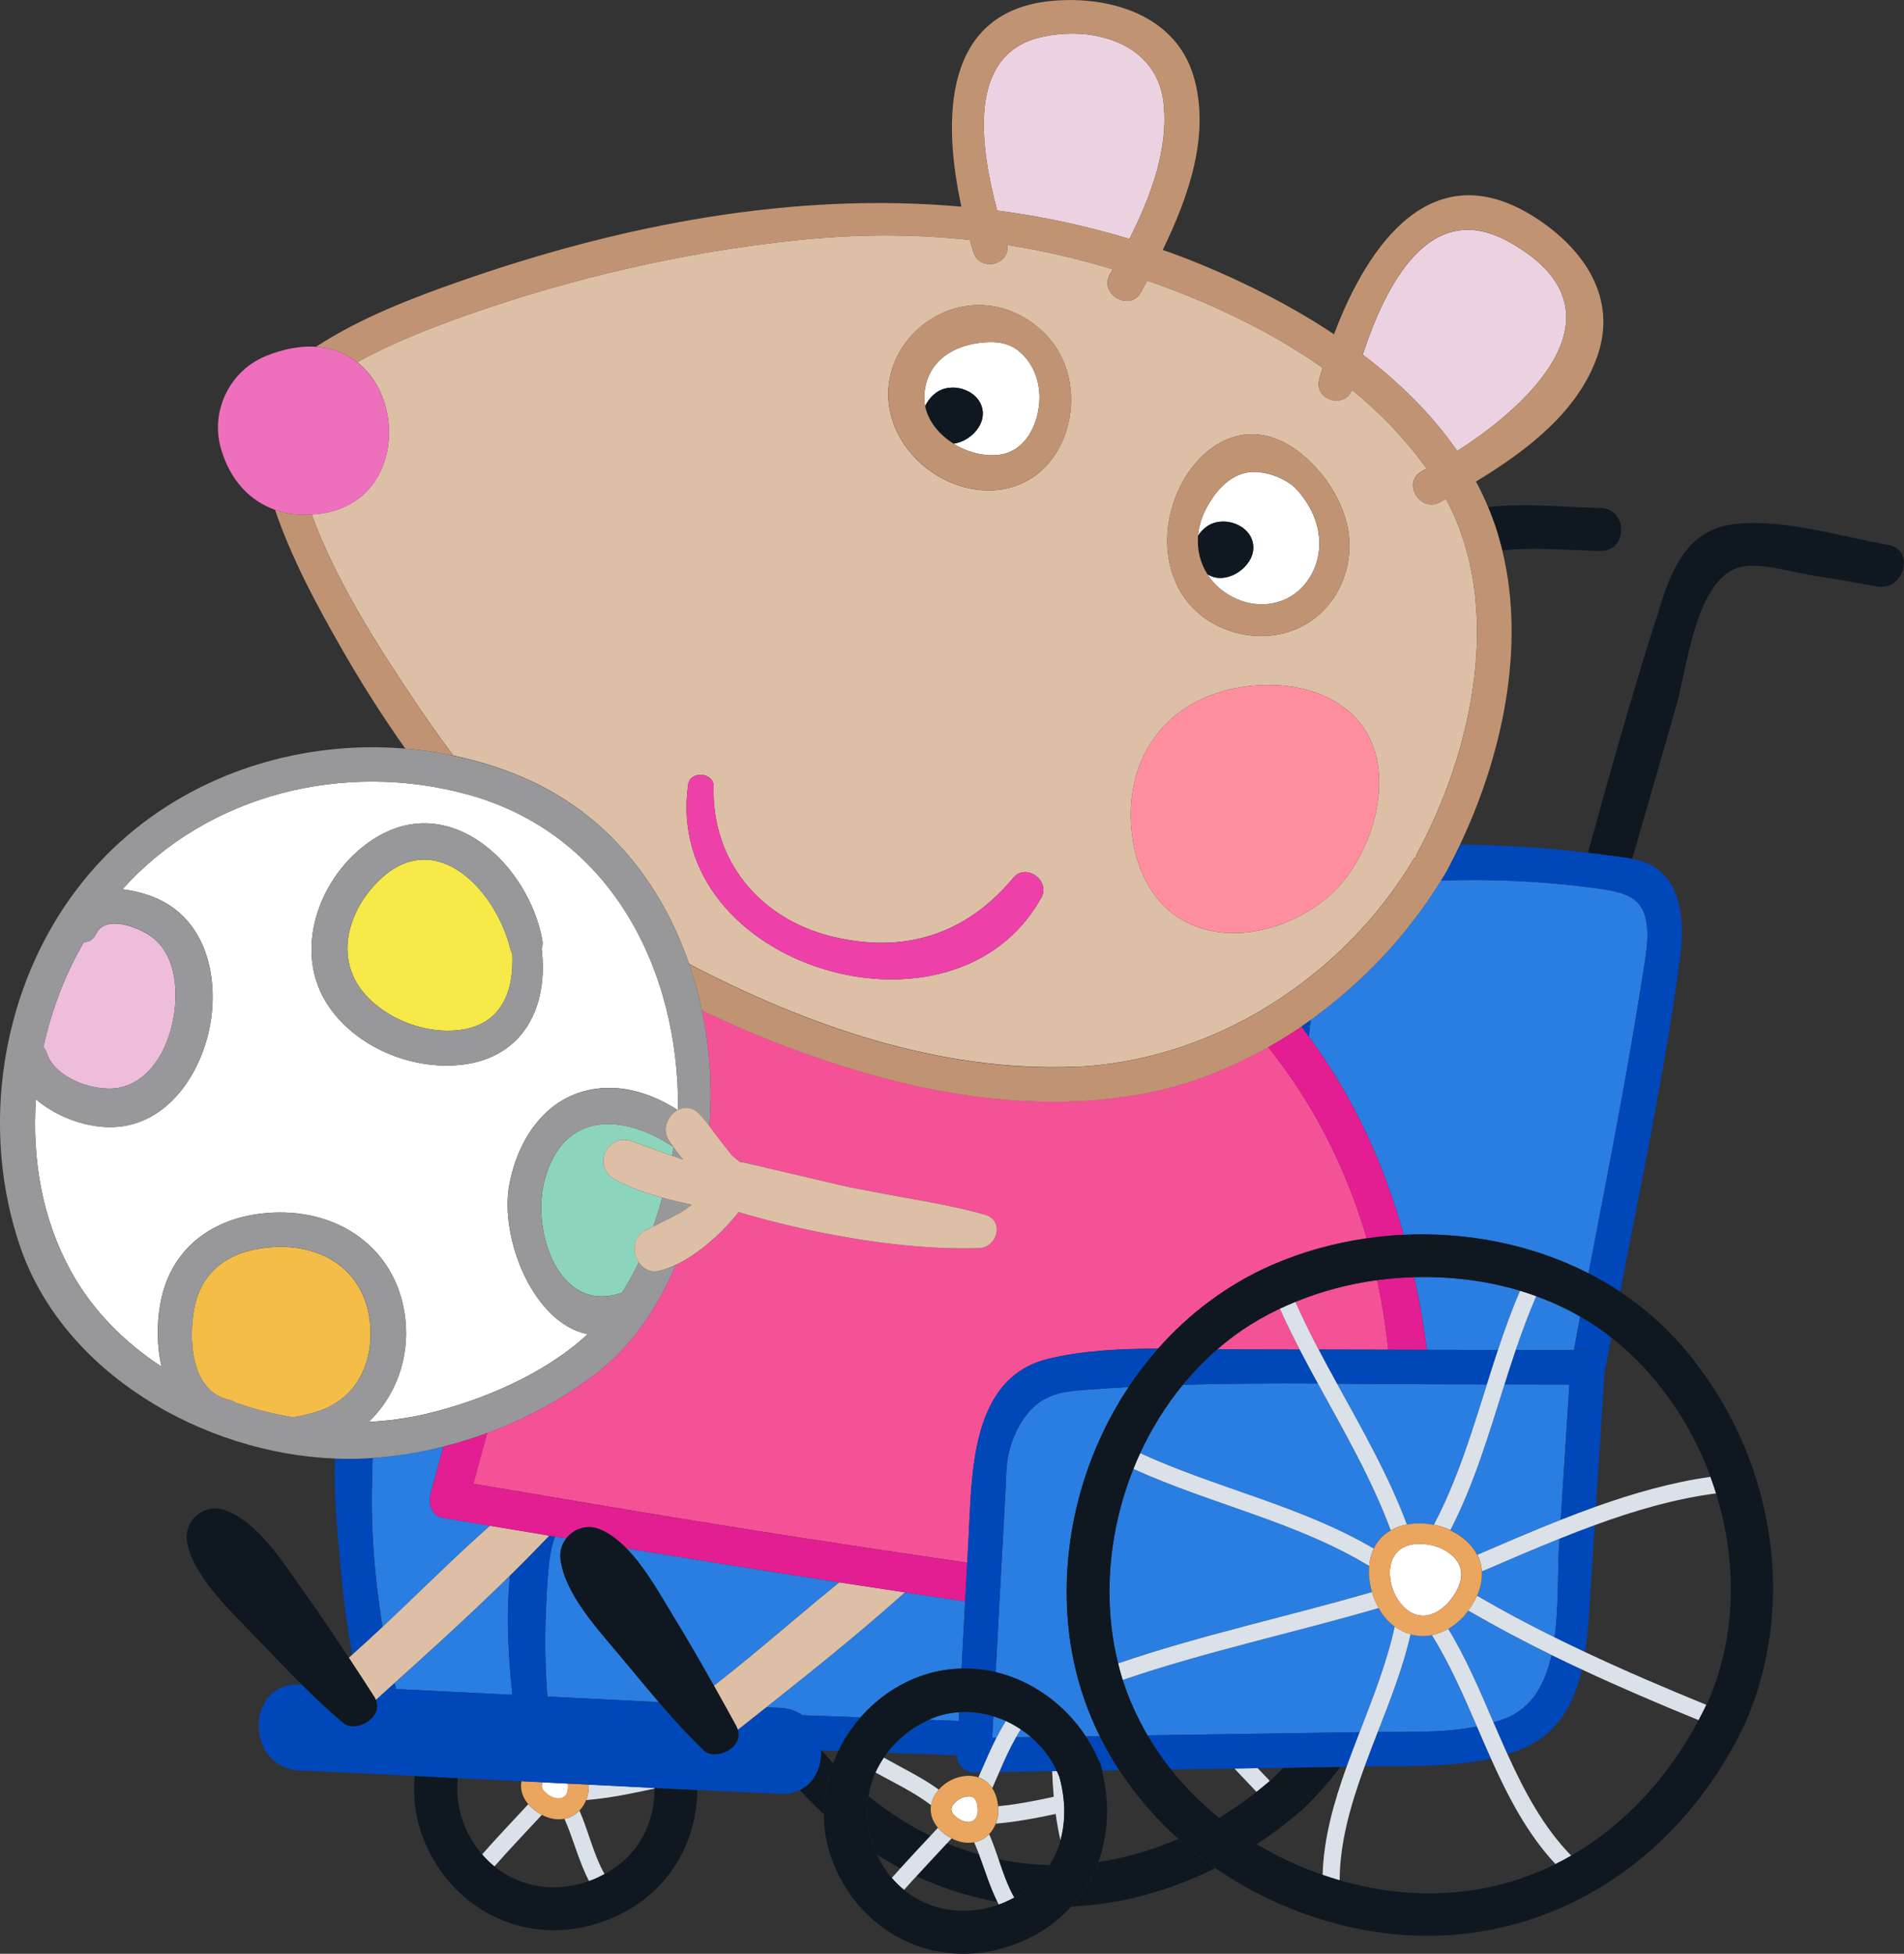 <?xml version="1.0" encoding="UTF-8"?>
<svg id="Layer_2" data-name="Layer 2" xmlns="http://www.w3.org/2000/svg" viewBox="0 0 377.34 387.11">
  <rect x="0" y="0" width="377.34" height="387.11" fill="#333333" stroke="none"/>
  <defs>
    <style>
      .cls-1 {
        fill: none;
      }

      .cls-2 {
        fill: #0f1820;
      }

      .cls-3 {
        fill: #f3bd48;
      }

      .cls-4 {
        fill: #c09473;
      }

      .cls-5 {
        fill: #edbddb;
      }

      .cls-6 {
        fill: #ed40a9;
      }

      .cls-7 {
        fill: #ff8f9f;
      }

      .cls-8 {
        fill: #eaa55e;
      }

      .cls-9 {
        fill: #fff;
      }

      .cls-10 {
        fill: #f6e948;
      }

      .cls-11 {
        fill: #f45197;
      }

      .cls-12 {
        fill: #dae1e9;
      }

      .cls-13 {
        fill: #2a7de1;
      }

      .cls-14 {
        fill: #0047ba;
      }

      .cls-15 {
        fill: #ee6fbb;
      }

      .cls-16 {
        fill: #dcbfa5;
      }

      .cls-17 {
        fill: #ecd2e1;
      }

      .cls-18 {
        fill: #98989a;
      }

      .cls-19 {
        fill: #8dd4bd;
      }

      .cls-20 {
        fill: #e31d92;
      }
    </style>
  </defs>
  <g id="Mr_Bull_walking" data-name="Mr Bull walking">
    <g>
      <path class="cls-1" d="M108.54,360.08c-.39-.14-.77-.31-1.15-.5-3.14,3.41-6.36,6.74-9.41,10.22,5.07,4.12,11.98,5.32,18.75,2.89-2.03-3.88-3.08-8.32-4.87-12.33-1.02.2-2.14.13-3.32-.28Z"/>
      <path class="cls-1" d="M251.66,352.87c.13-.11.27-.22.4-.34.79-.73,1.51-1.51,2.25-2.28-1.69.03-3.39.05-5.08.08.81.85,1.62,1.7,2.43,2.54Z"/>
      <path class="cls-1" d="M114.84,358.73c1.76,4.06,2.79,8.72,4.97,12.59,6.63-3.58,9.89-9.88,9.91-16.95-4.49.98-8.97,1.91-13.56,2.29-.32.79-.76,1.5-1.32,2.08Z"/>
      <path class="cls-1" d="M244.62,350.39c-4.19.06-8.38.13-12.57.19,2.81,3.53,6.02,6.74,9.54,9.59,2.55-1.54,5.03-3.26,7.43-5.14-1.47-1.54-2.94-3.09-4.4-4.64Z"/>
      <path class="cls-1" d="M165.11,349.34c.31-.82.66-1.62,1.04-2.41-1.1-.04-2.2-.08-3.3-.12.73.86,1.49,1.71,2.26,2.53Z"/>
      <path class="cls-1" d="M218.43,350.9c1.53,6.31,1.24,12.54-.76,18.02,5.4-.79,10.72-2.34,15.85-4.57-4.48-4.03-8.43-8.59-11.71-13.61-1.13.02-2.25.03-3.38.05,0,.04,0,.08,0,.12Z"/>
      <path class="cls-1" d="M197.67,376.82c-5.45-.97-10.82-2.67-16.05-5.09-.83.9-1.65,1.8-2.46,2.72,5.07,4.12,11.98,5.32,18.75,2.89-.09-.17-.16-.35-.25-.53Z"/>
      <path class="cls-1" d="M92.25,362.15c.87,2,1.99,3.75,3.3,5.27,2.97-3.39,6.1-6.64,9.15-9.95-.85-1.01-1.42-2.22-1.44-3.59,0-.3.02-.59.07-.87-.04-.03-.08-.06-.12-.09-4.16-.21-8.31-.42-12.47-.63-.36,3.23.09,6.6,1.51,9.86Z"/>
      <path class="cls-1" d="M197.35,361.31c-.32.79-.76,1.5-1.32,2.08.69,1.6,1.28,3.28,1.86,4.99,3.36.7,6.74,1.07,10.12,1.15.96-1.52,1.68-3.17,2.16-4.92-.39-1.72-.71-3.46-.94-5.22-3.92.84-7.85,1.6-11.87,1.92Z"/>
      <path class="cls-1" d="M208.83,356c-.15-1.68-.25-3.37-.31-5.07-3.49.05-6.98.1-10.47.16-.47,1.1-.94,2.17-1.4,3.22.67,1.03,1.04,2.27,1.17,3.56,3.72-.35,7.37-1.07,11.02-1.87Z"/>
      <path class="cls-1" d="M173.75,367.45c.82,1.73,1.82,3.28,2.98,4.63.56-.64,1.14-1.27,1.72-1.91-1.58-.84-3.15-1.74-4.7-2.72Z"/>
      <path class="cls-1" d="M184.4,363.74c.5-.53,1-1.07,1.49-1.61-.85-1.01-1.42-2.22-1.44-3.59,0-.3.02-.59.07-.87-3.38-2.59-7.28-4.41-11.02-6.48-.66,1.49-1.12,3.06-1.39,4.67,2.33,1.89,4.78,3.62,7.34,5.18,1.64.99,3.29,1.89,4.96,2.7Z"/>
      <path class="cls-1" d="M187.86,353.07c1.75-1.1,4.05-1.57,6.04-.9.15-.34.3-.68.45-1.02-.44,0-.87.01-1.31.02-1.76.03-3.49-1.58-3.41-3.39-4.6-.16-9.21-.33-13.81-.5-.24.31-.46.63-.68.96,3.67,2.07,7.49,3.89,10.91,6.35.53-.59,1.14-1.11,1.8-1.52Z"/>
      <path class="cls-1" d="M265.62,350.08c-2.25,3.02-4.74,5.87-7.53,8.47-2.9,2.52-5.92,4.8-9.02,6.85,4.12,2.48,8.51,4.52,13.06,6.08.2-7.28,2.22-14.38,4.75-21.42-.42,0-.83.01-1.25.02Z"/>
      <path class="cls-1" d="M301.87,346.39c-1.02.44-2.07.82-3.13,1.15,3.36,7.41,7.14,14.5,12.64,20.13,10.52-6.05,19.15-15.43,25.26-26.84-7.78-3.19-15.53-6.49-23.15-10.04-1.52,6.66-4.62,12.6-11.62,15.6Z"/>
      <path class="cls-1" d="M315.18,315.89c-.24,3.66-.45,7.61-1.03,11.45,7.9,3.72,15.94,7.15,24.03,10.46.18-.37.36-.73.53-1.11,5.46-12.82,5.53-27.45,1.39-40.8-8,1.02-16.11,3.38-24.04,6.28-.29,4.57-.59,9.15-.88,13.72Z"/>
      <path class="cls-1" d="M272.55,349.98c-.7.01-1.4.02-2.1.03-2.71,7.42-4.91,14.9-4.95,22.55,4.17,1.19,8.43,2.01,12.73,2.38,11.02.93,21.15-1.18,30.05-5.59-5.56-5.94-9.38-13.29-12.8-20.92-7.44,1.68-15.42,1.44-22.92,1.55Z"/>
      <path class="cls-1" d="M317.99,272.19c-.56,8.77-1.13,17.54-1.69,26.31,7.48-2.67,15.11-4.85,22.69-5.89-3.98-10.79-10.74-20.55-19.67-27.59-.26,1.36-.52,2.72-.78,4.08-.2,1.08-.38,2.1-.56,3.08Z"/>
      <path class="cls-1" d="M193.05,365.02c-1.02.2-2.14.13-3.32-.28-.39-.14-.77-.31-1.15-.5-.3.33-.6.65-.9.98,2.11.87,4.23,1.61,6.37,2.21-.31-.82-.64-1.62-.99-2.41Z"/>
      <path class="cls-12" d="M104.7,357.47c-3.06,3.31-6.19,6.56-9.15,9.95.75.87,1.56,1.68,2.43,2.38,3.05-3.48,6.27-6.81,9.41-10.22-1.02-.52-1.96-1.24-2.69-2.11Z"/>
      <path class="cls-2" d="M103.35,352.92s-.09,0-.14,0c.04.03.08.06.12.09,0-.03.02-.06.02-.09Z"/>
      <path class="cls-12" d="M116.16,356.66c4.59-.38,9.07-1.31,13.56-2.29,0-.04,0-.08,0-.12-4.36-.21-8.71-.44-13.07-.66.01.18.03.35.03.53-.03.91-.21,1.76-.52,2.54Z"/>
      <path class="cls-12" d="M111.86,360.36c1.79,4.01,2.84,8.45,4.87,12.33.2-.07.4-.13.6-.2.88-.34,1.69-.74,2.48-1.17-2.17-3.86-3.2-8.52-4.97-12.59-.8.83-1.82,1.41-2.98,1.63Z"/>
      <path class="cls-2" d="M129.72,354.25s0,.08,0,.12c-.02,7.08-3.28,13.37-9.91,16.95-.78.42-1.6.82-2.48,1.17-.2.08-.4.13-.6.2-6.77,2.43-13.68,1.23-18.75-2.89-.87-.71-1.68-1.51-2.43-2.38-1.31-1.52-2.43-3.28-3.3-5.27-1.42-3.26-1.87-6.63-1.51-9.86-2.84-.14-5.69-.29-8.53-.43-.4,3.95.04,8.02,1.5,11.94,5.35,14.37,20.13,21.98,34.86,17.24,12.53-4.04,19.46-14.49,19.64-26.39-2.83-.14-5.66-.26-8.49-.4Z"/>
      <path class="cls-9" d="M107.48,354.38c.22.43.37.58.78.93,1.77,1.5,4.25,1.57,4.33-1.19,0-.25-.02-.49-.04-.73-1.66-.08-3.33-.17-4.99-.25-.13.23-.22.48-.21.75,0-.04.11.44.13.5Z"/>
      <path class="cls-8" d="M103.26,353.88c.02,1.37.59,2.58,1.44,3.59.73.87,1.67,1.59,2.69,2.11.38.19.76.37,1.15.5,1.18.41,2.3.48,3.32.28,1.16-.23,2.18-.8,2.98-1.63.56-.58,1.01-1.28,1.32-2.08.31-.77.49-1.62.52-2.54,0-.18-.02-.35-.03-.53-1.37-.07-2.73-.14-4.1-.21.02.24.04.48.04.73-.08,2.76-2.56,2.69-4.33,1.19-.41-.35-.56-.5-.78-.93-.03-.05-.14-.54-.13-.5-.01-.26.08-.51.21-.75-1.4-.07-2.81-.14-4.21-.21,0,.03-.02.06-.02.09-.05.28-.07.58-.07.87Z"/>
      <path class="cls-13" d="M101.07,312.18c-1.85,1.81-3.77,3.67-5.81,5.61-.05.04-.08.09-.13.13-5.61,5.31-11.32,10.48-16.95,15.56.11.4.23.79.35,1.18,7.68.37,15.35.75,23.02,1.14-.7-6.53-1.34-15.42-.47-23.61Z"/>
      <path class="cls-13" d="M85.23,297.76c-.09-.52-.08-1.09.09-1.71.84-3.14,1.68-6.29,2.54-9.45-4.65,1.17-9.36,1.93-14.01,2.26-.04,1.39-.06,2.72-.1,3.94-.25,7.48.15,14.96,1.05,22.39.29,2.37.62,4.77,1.01,7.17,2.42-2.27,4.82-4.57,7.17-6.83,0,0,4.45-4.26,5.33-5.1.03-.03.05-.06.09-.09,2.82-2.67,5.73-5.39,8.74-8.05-3.05-.51-6.1-1.02-9.15-1.53-1.86-.31-2.7-1.59-2.76-3Z"/>
      <path class="cls-14" d="M76.95,334.58c.52.03,1.05.05,1.57.07-.12-.39-.24-.78-.35-1.18-.41.37-.82.74-1.22,1.1Z"/>
      <path class="cls-14" d="M75.81,322.36c-.39-2.4-.72-4.79-1.01-7.17-.9-7.43-1.3-14.91-1.05-22.39.04-1.22.06-2.56.1-3.94-.48.03-.95.08-1.43.1-1.99.1-4,.1-6.03.02-.28,7.38.52,14.88,1.03,20.72.52,5.98,1.23,12.11,2.42,18.13,2-1.79,3.99-3.61,5.97-5.47Z"/>
      <path class="cls-12" d="M244.62,350.39c1.46,1.55,2.92,3.1,4.4,4.64.89-.7,1.77-1.42,2.64-2.17-.81-.85-1.62-1.69-2.43-2.54-1.54.02-3.07.05-4.61.07Z"/>
      <path class="cls-12" d="M208.83,356c-3.64.79-7.29,1.52-11.02,1.87.03.3.05.61.06.91-.03.91-.21,1.77-.52,2.54,4.02-.33,7.95-1.08,11.87-1.92.24,1.76.55,3.5.94,5.22,1.07-3.86,1-8.17-.21-12.54-.15-.39-.33-.77-.5-1.15-.31,0-.62,0-.93.01.07,1.7.16,3.39.31,5.07Z"/>
      <path class="cls-2" d="M187.68,365.22c-2.02,2.17-4.05,4.34-6.05,6.52,5.22,2.42,10.6,4.11,16.05,5.09-1.47-2.98-2.45-6.25-3.63-9.39-2.14-.6-4.26-1.34-6.37-2.21Z"/>
      <path class="cls-2" d="M201,375.98c3.04-1.64,5.37-3.85,7.01-6.45-3.37-.08-6.75-.45-10.12-1.15.88,2.63,1.79,5.26,3.11,7.6Z"/>
      <path class="cls-2" d="M217.66,368.92c-1.19,3.26-2.99,6.25-5.35,8.84,9.75-.46,19.43-3.07,28.54-7.62-2.57-1.78-5.03-3.71-7.34-5.79-5.13,2.23-10.45,3.78-15.85,4.57Z"/>
      <path class="cls-2" d="M265.62,350.08c-3.77.06-7.54.11-11.31.17-.74.77-1.47,1.55-2.25,2.28-.13.12-.27.23-.4.34-.87.75-1.75,1.47-2.64,2.17-2.4,1.88-4.88,3.6-7.43,5.14,2.36,1.91,4.86,3.65,7.47,5.23,3.11-2.05,6.13-4.32,9.02-6.85,2.79-2.6,5.28-5.45,7.53-8.47Z"/>
      <path class="cls-2" d="M162.85,346.81s-.1,0-.15,0c.15,3.21-1.25,6.43-4.21,7.86,1.51,1.65,3.11,3.23,4.77,4.75-.02-3.46.63-6.86,1.85-10.07-.77-.83-1.53-1.67-2.26-2.53Z"/>
      <path class="cls-2" d="M184.4,363.74c-1.67-.81-3.32-1.71-4.96-2.7-2.56-1.56-5.01-3.29-7.34-5.18-.61,3.55-.24,7.32,1.33,10.95.1.22.21.43.32.64,1.55.98,3.12,1.88,4.7,2.72,1.96-2.16,3.95-4.29,5.95-6.43Z"/>
      <path class="cls-2" d="M374.26,107.98c-9.49-1.68-22.42-5.71-31.98-3.9-7.46,1.41-10.7,8.11-12.85,14.73-5.38,16.53-10.08,33.34-14.73,50.15,1.21.15,2.42.3,3.63.47,1.68.24,3.44.4,5.15.74,2.93-10.18,5.86-20.35,8.79-30.53,2.09-7.27,3.8-25.32,12.84-27.33,3.9-.87,10.35,1.14,14.35,1.75,4.19.63,8.36,1.39,12.54,2.14,5.36.95,7.66-7.26,2.26-8.21Z"/>
      <path class="cls-2" d="M297.71,109.05c6.28-.7,13.5,0,19.47.11,5.48.09,5.48-8.42,0-8.52-6.53-.11-14.96-1-22.27-.17.5,1.2.98,2.42,1.4,3.67.55,1.61,1,3.25,1.4,4.91Z"/>
      <path class="cls-13" d="M296.87,267.47c1.32-3.97,2.73-7.9,4.37-11.73-6.7-2.02-13.84-2.88-20.96-2.68,1.04,4.73,1.87,9.53,2.5,14.38,4.7.01,9.39.02,14.09.03Z"/>
      <path class="cls-13" d="M311.94,267.5c.05-.28.09-.56.14-.84.36-1.93.73-3.86,1.09-5.79-2.77-1.6-5.7-2.95-8.74-4.05-1.51,3.49-2.83,7.05-4.06,10.66,3.85,0,7.71.02,11.56.03Z"/>
      <path class="cls-13" d="M259.75,202.05c-.12,1.11-.25,2.22-.37,3.33,8.8,11.84,14.86,25.16,18.81,39.27,12.65-.59,25.47,1.93,36.63,7.64,3.96-20.61,8.04-41.26,11.19-61.97.29-1.88.53-3.71.47-5.64-.21-6.58-3.67-7.78-9.58-8.61-10.41-1.46-20.87-1.95-31.34-1.61-6.43,10.52-15.38,20.11-25.8,27.59Z"/>
      <path class="cls-14" d="M313.18,260.87c-.37,1.93-.73,3.86-1.09,5.79-.05.28-.09.56-.14.84.91,0,1.81,0,2.72,0,.66,0,1.22.17,1.68.44,1.05.46,1.83,1.44,1.73,2.97-.03.42-.05.85-.08,1.27.17-.98.35-2,.56-3.08.25-1.36.52-2.72.78-4.08-.54-.43-1.08-.85-1.64-1.25-1.44-1.05-2.95-2-4.5-2.89Z"/>
      <path class="cls-14" d="M314.7,168.96c-5.54-.69-11.11-1.17-16.68-1.37-2.73-.1-5.65-.24-8.64-.32-.84,1.78-1.71,3.54-2.63,5.24-.38.66-.79,1.3-1.19,1.95,10.47-.34,20.94.15,31.34,1.61,5.91.83,9.37,2.03,9.58,8.61.06,1.93-.18,3.75-.47,5.64-3.15,20.72-7.24,41.36-11.19,61.97,2.15,1.1,4.23,2.33,6.25,3.66,4.27-21.85,8.85-43.79,11.85-65.79.78-5.69.86-13.54-3.97-17.62-1.57-1.33-3.48-1.97-5.47-2.37-1.71-.34-3.47-.5-5.15-.74-1.21-.17-2.42-.32-3.63-.47Z"/>
      <path class="cls-14" d="M259.75,202.05c-.62.45-1.25.9-1.88,1.33.52.66,1.01,1.34,1.51,2.01.12-1.11.25-2.22.37-3.33Z"/>
      <path class="cls-13" d="M191.27,317.29c-3.98-.59-7.95-1.19-11.93-1.79-3.41,3.05-7.1,6.23-11.19,9.63-.05.04-.09.08-.14.12-5.34,4.44-10.76,8.76-16.14,13.01.88.04,1.76.09,2.64.12,1.82.08,3.33.63,4.55,1.47,3.83.15,7.67.28,11.5.42,3.55-4.06,8.21-7.2,13.65-8.74,2.12-.6,4.24-.87,6.35-.93.24-4.44.47-8.88.71-13.32Z"/>
      <path class="cls-13" d="M122.62,327.76c-4.21-5.03-10.8-12.16-11.54-18.91-.17-1.54.3-2.95,1.14-4.04-.74-.12-1.49-.24-2.23-.37-.85,2.31-1.17,4.75-1.37,7.32-.62,8.13-.8,16.27-.14,24.38,7.37.37,14.73.75,22.1,1.11-2.65-3.09-5.27-6.28-7.96-9.5Z"/>
      <path class="cls-13" d="M190.09,339.23c-1.71.11-3.41.46-5.06,1.1-.33.13-.65.29-.97.43,1.98.07,3.96.15,5.94.21.03-.58.06-1.16.09-1.75Z"/>
      <path class="cls-13" d="M124.15,306.77c3.76,3.83,6.77,9.31,9.18,13.26,2.85,4.65,5.54,9.31,8.15,13.97,4.91-3.82,9.81-7.93,14.56-11.93,0,0,4.72-3.96,5.65-4.74.03-.03.06-.06.09-.08,1.49-1.24,3.02-2.5,4.56-3.74-14.08-2.18-28.14-4.44-42.21-6.74Z"/>
      <path class="cls-14" d="M108.62,311.77c.2-2.58.52-5.02,1.37-7.32-.36-.06-.73-.12-1.09-.18-2.42,2.54-5.01,5.17-7.82,7.92-.87,8.19-.23,17.08.47,23.61,2.31.12,4.62.23,6.93.35-.66-8.11-.47-16.25.14-24.38Z"/>
      <path class="cls-14" d="M189.64,347.76c.12-2.26.24-4.52.36-6.78-1.98-.07-3.96-.14-5.94-.21-3.37,1.5-6.17,3.77-8.24,6.52,4.6.17,9.21.34,13.81.5,0,0,0-.01,0-.02Z"/>
      <path class="cls-14" d="M162.7,346.8s.1,0,.15,0c1.1.04,2.2.08,3.3.12,1.16-2.4,2.64-4.64,4.41-6.66-3.83-.14-7.67-.28-11.5-.42,2.3,1.59,3.52,4.26,3.65,6.95Z"/>
      <path class="cls-14" d="M162.7,346.8c-.13-2.69-1.34-5.36-3.65-6.95-1.22-.84-2.73-1.39-4.55-1.47-.88-.04-1.76-.08-2.64-.12-1.86,1.47-3.73,2.96-5.56,4.4l-.09.07c1.15,3.7-4.55,6.16-6.71,4.09-3.14-3.01-6.06-6.23-8.93-9.57-7.37-.36-14.73-.74-22.1-1.11-2.31-.12-4.62-.23-6.93-.35-7.67-.39-15.35-.77-23.02-1.14-.52-.03-1.05-.05-1.57-.07-.78.7-1.57,1.42-2.34,2.12l-.12.11c1.51,3.65-4.06,6.55-6.37,4.63-2.89-2.4-5.62-4.99-8.31-7.66-.11,0-.23-.01-.34-.02-10.96-.49-10.94,16.55,0,17.04,7.58.34,15.16.7,22.74,1.07,2.84.14,5.69.28,8.53.43,4.16.21,8.31.42,12.47.63.05,0,.09,0,.14,0,1.4.07,2.81.14,4.21.21,1.66.08,3.33.17,4.99.25,1.37.07,2.73.14,4.1.21,4.36.22,8.71.44,13.07.66,2.83.14,5.66.27,8.49.4,5.43.26,10.87.53,16.3.77,1.55.07,2.87-.22,3.98-.76,2.96-1.43,4.36-4.65,4.21-7.86Z"/>
      <path class="cls-16" d="M74.15,336.16c.14.22.24.44.33.65l.12-.11c.77-.69,1.57-1.42,2.34-2.12.41-.37.82-.74,1.22-1.1,5.63-5.07,11.35-10.25,16.95-15.56.05-.04.09-.09.13-.13,2.04-1.93,3.97-3.79,5.81-5.61,2.8-2.75,5.39-5.38,7.82-7.92-3.92-.65-7.83-1.31-11.75-1.96-3.01,2.66-5.92,5.37-8.74,8.05-.03.03-.06.06-.09.09-.88.84-5.33,5.1-5.33,5.1-2.36,2.26-4.75,4.56-7.17,6.83-1.98,1.86-3.97,3.68-5.97,5.47-.23.21-.46.41-.69.62,1.69,2.56,3.36,5.13,5.01,7.7Z"/>
      <path class="cls-2" d="M74.48,336.81c-.09-.22-.19-.43-.33-.65-1.65-2.57-3.32-5.14-5.01-7.7-2.93-4.45-5.92-8.88-9.07-13.31-3.85-5.4-9.12-13.86-15.67-16-4.04-1.32-8.08,2.23-7.32,6.4,1.22,6.68,8.29,13.33,12.84,18.05,3.35,3.47,6.58,6.89,9.88,10.17,2.69,2.67,5.42,5.26,8.31,7.66,2.31,1.92,7.88-.98,6.37-4.63Z"/>
      <path class="cls-16" d="M168.01,325.25c.05-.04.09-.08.14-.12,4.09-3.4,7.78-6.58,11.19-9.63-4.33-.66-8.66-1.32-12.99-1.99-1.54,1.25-3.07,2.5-4.56,3.74-.03.03-.06.06-.09.08-.93.78-5.65,4.74-5.65,4.74-4.75,4-9.65,8.11-14.56,11.93,1.49,2.65,2.96,5.31,4.42,7.97.14.25.24.51.32.75l.09-.07c1.83-1.44,3.7-2.93,5.56-4.4,5.37-4.25,10.79-8.57,16.14-13.01Z"/>
      <path class="cls-11" d="M257.57,267.38c-1.38-2.67-2.7-5.36-3.93-8.09-2.66,1.27-5.22,2.71-7.61,4.35-1.65,1.14-3.23,2.37-4.75,3.68,1.11.01,2.22.03,3.3.03,4.33,0,8.66.02,12.99.03Z"/>
      <path class="cls-11" d="M275.14,267.42c-.25-2.09-.5-4.18-.81-6.25-.38-2.54-.86-5.05-1.4-7.54-5.61.76-11.08,2.21-16.2,4.31,1.43,3.2,2.98,6.34,4.6,9.44,4.6.01,9.21.02,13.81.03Z"/>
      <path class="cls-11" d="M251.32,207.44c-7.9,4.48-16.38,7.74-25.06,9.3-19.99,3.59-40.74.46-59.9-5.72-9.23-2.98-18.43-6.56-27.27-10.87,1.57,7.5,2.06,15.28,1.47,22.94.48.63.94,1.26,1.39,1.89l3.06,3.9,1.11.95c.17.13.34.26.52.4.21.02.41.02.63.07,0,0,19.66,4.61,19.66,4.61.01,0,.02,0,.03,0,0,0,0,0,0,0l1.64.37,10.06,1.9c5.46.96,11.12,1.96,16.53,3.49,1.6.45,2.51,1.78,2.32,3.37-.19,1.54-1.49,3.21-3.51,3.27h0c-8.49.24-18.14-.63-28.68-2.6,0,0,0,0,0,0-6.47-1.21-12.88-2.75-18.97-4.55-.21.28-.43.57-.67.87-2.97,3.62-7.44,7.56-11.79,9.61-3.45,8.14-8.31,15.56-15.18,21.01-6.48,5.14-14.1,9.29-22.15,12.25-.95,3.39-1.87,6.76-2.76,10.1,10.41,1.75,20.83,3.5,31.25,5.25,22.19,3.72,44.4,7.14,66.63,10.38.09-1.71.18-3.43.28-5.14.68-12.43.32-31.53,15.79-35.27,6.85-1.65,14.33-2.01,21.77-2.02,6.17-6.98,13.75-12.71,22.51-16.54,5.96-2.61,12.32-4.38,18.83-5.31-4.04-13.84-10.59-26.76-19.54-37.91Z"/>
      <path class="cls-20" d="M257.87,203.37c-2.13,1.45-4.32,2.8-6.55,4.07,8.95,11.15,15.5,24.07,19.54,37.91,2.43-.35,4.87-.59,7.33-.7-3.95-14.11-10.01-27.43-18.81-39.27-.5-.67-.99-1.35-1.51-2.01Z"/>
      <path class="cls-20" d="M112.21,304.81c1.47-1.9,4.11-2.85,6.61-1.83,1.93.78,3.7,2.14,5.33,3.8,14.06,2.3,28.13,4.55,42.21,6.74,4.33.67,8.66,1.33,12.99,1.99,3.98.6,7.95,1.2,11.93,1.79.14-2.55.27-5.1.41-7.65-22.23-3.25-44.44-6.67-66.63-10.38-10.42-1.74-20.83-3.49-31.25-5.25.9-3.34,1.82-6.71,2.76-10.1-2.86,1.05-5.77,1.96-8.71,2.7-.86,3.16-1.7,6.31-2.54,9.45-.17.62-.18,1.19-.09,1.71.06,1.41.9,2.69,2.76,3,3.05.51,6.1,1.02,9.15,1.53,3.92.66,7.83,1.31,11.75,1.96.36.06.73.12,1.09.18.74.12,1.49.24,2.23.37Z"/>
      <path class="cls-20" d="M275.14,267.42c2.55,0,5.1.01,7.64.02-.64-4.85-1.47-9.65-2.5-14.38-2.46.07-4.91.25-7.35.58.54,2.49,1.02,5,1.4,7.54.31,2.07.56,4.16.81,6.25Z"/>
      <path class="cls-2" d="M145.9,341.98c-1.45-2.66-2.93-5.32-4.42-7.97-2.62-4.66-5.31-9.32-8.15-13.97-2.42-3.95-5.42-9.42-9.18-13.26-1.63-1.66-3.4-3.02-5.33-3.8-2.5-1.01-5.13-.07-6.61,1.83-.85,1.09-1.31,2.5-1.14,4.04.75,6.75,7.33,13.88,11.54,18.91,2.7,3.22,5.31,6.41,7.96,9.5,2.87,3.34,5.79,6.57,8.93,9.57,2.15,2.06,7.86-.39,6.71-4.09-.08-.24-.18-.5-.32-.75Z"/>
      <path class="cls-17" d="M270.06,70.26c7.23,5.48,13.71,11.81,18.73,19.09,15.97-10.17,33.79-28.39,10.19-41.46-15.76-8.73-24.4,8.71-28.91,22.38Z"/>
      <path class="cls-17" d="M230.59,20.28c-1.4-11.8-14.05-15.32-24.36-12.9-14.66,3.44-11.98,21.65-8.61,34.33,8.81,1.15,17.55,3,26.2,5.63,4.28-8.39,7.83-18.02,6.76-27.05Z"/>
      <path class="cls-16" d="M212.67,211.39c27.64-1.03,53.61-17.73,67.64-41.43l.21.05c.07-.31.17-.62.34-.94,11.04-20.52,17.22-48.78,5.7-70.23-.38.22-.77.44-1.15.65-4.01,2.24-7.62-4.04-3.58-6.13.3-.16.61-.32.92-.49-4.2-5.85-9.21-11.05-14.82-15.63-1.39,3.84-7.6,2.04-6.46-2.09.21-.74.43-1.51.66-2.27-10.62-7.47-22.72-13.1-34.78-17.29-.41.77-.82,1.54-1.22,2.29-2.16,4.02-8.44.38-6.13-3.58.18-.31.36-.62.54-.94-.05-.01-.09-.03-.14-.05-6.94-2.11-13.87-3.69-20.83-4.79.79,3.93-5.4,5.48-6.65,1.43-.24-.78-.48-1.59-.71-2.41-11.3-1.22-22.69-1.17-34.36.06-22.26,2.34-44.51,7.46-65.61,14.93-7.31,2.59-14.61,5.49-21.44,9.22,10.27,8.12,8.48,29.3-9.03,30.18,4.81,13.2,13.05,25.94,20.21,36.66,2.51,3.75,5.12,7.46,7.84,11.09,4.71,1,9.33,2.41,13.79,4.32,16.48,7.05,27.43,20.89,32.95,36.97,23.31,12.22,49.52,21.38,76.1,20.39ZM243.19,87.05c4.88-2.04,9.52-.8,13.44,1.91,2.05,1.42,3.9,3.25,5.49,5.21,1.78,2.22,3.21,4.84,4.18,7.52,1.68,4.62,1.51,9.67-.53,14.16-4.33,9.49-15.1,12.64-24.33,8.2-8.88-4.27-11.8-14.25-9.21-23.32,1.61-5.67,5.36-11.33,10.96-13.68ZM187.4,61.75c3.87-1.58,7.93-1.68,11.65-.55,3.22.98,6.2,2.87,8.61,5.52,9.19,10.13,4.13,29.38-10.5,30.39-10.86.75-21.36-8.53-21.12-19.37.16-7.1,4.85-13.33,11.36-15.98ZM240.38,137.59c8.94-3.22,21.38-2.68,28.29,4.64,3.34,3.53,4.7,8.2,4.66,13.06-.08,8.45-4.41,17.52-10.02,22.33-7.77,6.67-20.26,10.06-29.5,4.35-5.83-3.6-8.66-10.13-9.48-16.72-1.52-12.25,4.2-23.39,16.05-27.66ZM136.38,155.46c.41-2.85,5.13-2.47,5.05.41-.41,14.64,9.14,26.15,23.32,29.65,14.42,3.56,26.64-.31,36.07-11.6,2.51-3,7.42.54,5.55,3.92-17.27,31.28-75.15,13.74-69.99-22.38Z"/>
      <path class="cls-4" d="M89.83,149.71c-2.73-3.63-5.34-7.33-7.84-11.09-7.16-10.72-15.4-23.46-20.21-36.66-.94.05-1.92.05-2.95-.02-1.49-.11-2.93-.44-4.32-.93,3.26,9.62,8.27,18.89,13.07,27.29,3.9,6.83,8.15,13.54,12.74,20.02,3.19.27,6.37.73,9.51,1.39Z"/>
      <path class="cls-4" d="M70.81,71.77c6.83-3.74,14.12-6.63,21.44-9.22,21.1-7.48,43.34-12.59,65.61-14.93,11.67-1.23,23.06-1.28,34.36-.06.23.82.47,1.63.71,2.41,1.25,4.05,7.44,2.49,6.65-1.43,6.95,1.1,13.88,2.68,20.83,4.79.05.01.09.03.14.05-.18.31-.36.63-.54.94-2.31,3.96,3.97,7.6,6.13,3.58.4-.75.81-1.51,1.22-2.29,12.06,4.18,24.17,9.82,34.78,17.29-.23.77-.45,1.53-.66,2.27-1.14,4.13,5.07,5.93,6.46,2.09,5.61,4.58,10.62,9.78,14.82,15.63-.31.16-.62.33-.92.49-4.04,2.09-.42,8.37,3.58,6.13.38-.21.77-.43,1.15-.65,11.52,21.45,5.33,49.71-5.7,70.23-.17.32-.27.63-.34.94l-.21-.05c-14.03,23.7-39.99,40.4-67.64,41.43-26.58.99-52.79-8.17-76.1-20.39,1.03,2.99,1.87,6.05,2.52,9.16,8.83,4.31,18.04,7.89,27.27,10.87,19.16,6.18,39.91,9.31,59.9,5.72,8.68-1.56,17.16-4.83,25.06-9.3,2.23-1.26,4.42-2.62,6.55-4.07.63-.43,1.26-.88,1.88-1.33,10.42-7.48,19.37-17.08,25.8-27.59.4-.65.81-1.29,1.19-1.95.91-1.7,1.78-3.46,2.63-5.24,8.37-17.68,13-39.15,8.35-58.22-.4-1.65-.86-3.29-1.4-4.91-.42-1.25-.9-2.47-1.4-3.67-.73-1.74-1.53-3.43-2.42-5.08,10.06-6.09,20.29-13.87,24.09-24.94,3.94-11.45-2.67-21.06-12.12-27.22-20.52-13.38-33.42,5.2-40.1,22.98-8.43-5.62-17.54-10.19-26.3-13.81-2.53-1.05-5.08-2-7.64-2.9,5.2-10.73,9.45-22.94,6.13-34.34-3.51-12.03-16.27-15.97-27.7-15.04-22.04,1.8-22.13,23.45-18.33,40.81-33.23-2.97-67.08,3.5-99.17,14.71-9.84,3.44-19.96,7.34-28.75,13.05,3.25.22,6,1.34,8.19,3.07ZM206.23,7.38c10.31-2.42,22.96,1.11,24.36,12.9,1.07,9.04-2.48,18.66-6.76,27.05-8.65-2.63-17.4-4.48-26.2-5.63-3.38-12.68-6.06-30.89,8.61-34.33ZM298.98,47.88c23.6,13.08,5.79,31.29-10.19,41.46-5.02-7.27-11.5-13.61-18.73-19.09,4.51-13.67,13.16-31.11,28.91-22.38Z"/>
      <path class="cls-9" d="M239.05,104.41c3.37-2.57,9.48-.29,9.33,4.24-.12,3.65-4.8,6.93-8.28,5.53-.3-.12-.58-.26-.84-.41,1.35,2.12,3.37,3.88,5.99,4.97,6.24,2.6,12.78-.02,15.31-6.29,1.4-3.49,1.12-7.32-.41-10.71-.77-1.68-1.81-3.22-3.02-4.6-2.16-2.47-6.95-4.17-10.15-3.49-3.77.8-6.45,4.15-8.1,7.43-.84,1.67-1.31,3.39-1.46,5.07.41-.63.95-1.23,1.62-1.74Z"/>
      <path class="cls-9" d="M183.21,77.83c-.09.92-.04,1.81.14,2.67.42-.97,1.11-1.89,2.09-2.63,3.37-2.57,9.48-.29,9.33,4.24-.09,2.82-2.91,5.41-5.79,5.8,2.75,1.71,6.07,2.58,9.03,2.2,5.14-.67,7.64-5.77,7.97-10.45.21-3.05-.62-6.19-2.56-8.58-2.24-2.75-4.75-3.47-8.11-3.26-6.05.38-11.45,3.49-12.1,10.01Z"/>
      <path class="cls-7" d="M224.33,165.25c.82,6.59,3.65,13.12,9.48,16.72,9.24,5.7,21.73,2.32,29.5-4.35,5.61-4.81,9.95-13.88,10.02-22.33.04-4.86-1.32-9.53-4.66-13.06-6.91-7.32-19.35-7.86-28.29-4.64-11.85,4.27-17.57,15.41-16.05,27.66Z"/>
      <path class="cls-15" d="M58.82,101.94c1.04.08,2.01.07,2.95.02,17.52-.88,19.31-22.06,9.03-30.18-2.19-1.73-4.93-2.86-8.19-3.07-2.93-.2-6.27.33-10.01,1.87-7.06,2.9-10.91,10.82-8.85,18.17,1.82,6.47,5.87,10.53,10.74,12.26,1.39.49,2.83.82,4.32.93Z"/>
      <path class="cls-2" d="M248.38,108.65c.15-4.53-5.96-6.81-9.33-4.24-.67.51-1.21,1.1-1.62,1.74-.23,2.73.42,5.38,1.84,7.62.26.15.54.29.84.41,3.47,1.41,8.15-1.88,8.28-5.53Z"/>
      <path class="cls-2" d="M194.78,82.11c.15-4.53-5.96-6.81-9.33-4.24-.98.75-1.67,1.66-2.09,2.63.63,3.06,2.84,5.67,5.63,7.41,2.88-.39,5.69-2.98,5.79-5.8Z"/>
      <path class="cls-4" d="M197.17,97.1c14.63-1.01,19.69-20.26,10.5-30.39-2.41-2.65-5.38-4.54-8.61-5.52-3.73-1.13-7.78-1.02-11.65.55-6.51,2.65-11.2,8.88-11.36,15.98-.24,10.85,10.27,20.12,21.12,19.37ZM203.42,71.08c1.95,2.39,2.77,5.53,2.56,8.58-.32,4.68-2.82,9.78-7.97,10.45-2.96.38-6.28-.49-9.03-2.2-2.8-1.74-5-4.35-5.63-7.41-.18-.86-.23-1.75-.14-2.67.65-6.52,6.04-9.63,12.1-10.01,3.36-.21,5.87.51,8.11,3.26Z"/>
      <path class="cls-4" d="M241.44,124.05c9.23,4.44,20.01,1.29,24.33-8.2,2.04-4.48,2.21-9.54.53-14.16-.98-2.68-2.4-5.29-4.18-7.52-1.58-1.97-3.44-3.79-5.49-5.21-3.92-2.71-8.56-3.95-13.44-1.91-5.61,2.34-9.35,8.01-10.96,13.68-2.59,9.07.33,19.05,9.21,23.32ZM246.99,93.64c3.2-.68,7.99,1.02,10.15,3.49,1.21,1.38,2.25,2.93,3.02,4.6,1.54,3.39,1.81,7.22.41,10.71-2.52,6.27-9.07,8.89-15.31,6.29-2.62-1.09-4.65-2.85-5.99-4.97-1.42-2.24-2.07-4.89-1.84-7.62.14-1.69.61-3.4,1.46-5.07,1.65-3.27,4.33-6.63,8.1-7.43Z"/>
      <path class="cls-6" d="M206.37,177.84c1.87-3.38-3.04-6.93-5.55-3.92-9.43,11.3-21.65,15.16-36.07,11.6-14.18-3.5-23.73-15.02-23.32-29.65.08-2.88-4.64-3.26-5.05-.41-5.17,36.12,52.71,53.66,69.99,22.38Z"/>
      <path class="cls-13" d="M271.91,315.43c-.48-1.67-.71-3.45-.56-5.17-14.45-8.75-31.37-12.24-46.72-19.22-4.89,12.2-6.16,25.91-3.04,38.52,16.5-5.64,33.59-9.26,50.32-14.14Z"/>
      <path class="cls-13" d="M269.45,343.21c2.7-6.97,5.44-13.92,6.96-20.95-1.24-.91-2.32-2.14-3.18-3.67-16.86,4.93-34.09,8.57-50.72,14.25,1.22,3.88,2.9,7.55,4.92,10.99,14.01-.21,28.02-.42,42.02-.63Z"/>
      <path class="cls-13" d="M292.71,316.17c5.04,2.93,10.18,5.67,15.39,8.25.85-6.31.56-13.17.9-18.35.03-.4.05-.81.08-1.21-5.3,2.13-10.46,4.38-15.4,6.49.11,1.66-.27,3.29-.97,4.83Z"/>
      <path class="cls-13" d="M289.52,320.8c-.8.78-1.65,1.42-2.52,1.92,3.48,5.71,6.22,12.12,8.98,18.54.81-.24,1.63-.49,2.41-.8,5.3-2.11,7.85-6.9,9.1-12.54-5.61-2.75-11.13-5.68-16.53-8.82-.35.47-.71.93-1.1,1.37-.11.13-.23.23-.35.32Z"/>
      <path class="cls-13" d="M298.16,274.29c-3.11,9.84-6.02,19.75-10.73,28.89,2.24,1.04,4.21,2.69,5.33,4.88,5.33-2.28,10.87-4.69,16.55-6.93.57-8.94,1.15-17.88,1.72-26.82-4.29,0-8.58-.02-12.87-.03Z"/>
      <path class="cls-13" d="M196.64,344.3c.29,0,.57,0,.86-.01.58-1.13,1.19-2.24,1.86-3.3-.81-.37-1.64-.68-2.49-.94-.08,1.42-.15,2.84-.23,4.25Z"/>
      <path class="cls-13" d="M204.35,344.18c-.65-.56-1.34-1.07-2.05-1.54-.33.51-.64,1.05-.95,1.59,1-.01,2-.03,3-.04Z"/>
      <path class="cls-13" d="M216.51,275.27c-4.38.33-8.4.42-11.71,3.56-2.71,2.57-4.48,6.54-5.09,10.16-.34,2-.31,4.1-.42,6.13-.39,6.93-.76,13.87-1.14,20.81-.28,5.13-.55,10.26-.82,15.38,7.24,1.73,13.69,6.42,17.85,12.72.92-.01,1.85-.03,2.77-.04-3.19-6.46-5.32-13.51-6.14-21.02-1.84-16.92,2.59-34.2,11.88-48.14-2.39.13-4.78.27-7.17.45Z"/>
      <path class="cls-13" d="M272.26,306.83c.46-.96,1.1-1.85,1.95-2.61.44-.39.92-.71,1.42-1-3.76-10.13-9.23-19.56-14.45-29.1-8.92-.04-17.84-.02-26.75.24-3.38,4.12-6.22,8.69-8.47,13.56,15.17,6.97,31.88,10.43,46.3,18.91Z"/>
      <path class="cls-13" d="M279.56,323.79c-1.47,6.48-3.99,12.92-6.51,19.38,6.38-.03,13.29.17,19.65-1.09-2.71-6.29-5.45-12.53-8.93-18.11-1.43.27-2.86.2-4.21-.18Z"/>
      <path class="cls-13" d="M284.16,302.12c4.62-8.78,7.53-18.32,10.52-27.83-3.68,0-7.36-.02-11.05-.02-6.22-.01-12.44-.07-18.66-.11,5.03,9.13,10.21,18.19,13.85,27.91,1.76-.34,3.61-.28,5.34.06Z"/>
      <path class="cls-14" d="M249.23,350.33c1.69-.03,3.39-.05,5.08-.08,3.77-.06,7.54-.11,11.31-.17.42,0,.83-.01,1.25-.02.82-2.29,1.69-4.57,2.58-6.85-14.01.21-28.02.42-42.02.63,1.38,2.36,2.93,4.61,4.63,6.75,4.19-.06,8.38-.13,12.57-.19,1.54-.02,3.07-.05,4.61-.07Z"/>
      <path class="cls-14" d="M298.16,274.29c4.29,0,8.58.02,12.87.03-.57,8.94-1.15,17.88-1.72,26.82,2.31-.91,4.64-1.79,6.98-2.63.56-8.77,1.13-17.54,1.69-26.31.03-.42.05-.85.08-1.27.1-1.53-.68-2.51-1.73-2.97-.46-.27-1.01-.44-1.68-.44-.91,0-1.81,0-2.72,0-3.85,0-7.71-.02-11.56-.03-.77,2.26-1.5,4.53-2.22,6.81Z"/>
      <path class="cls-14" d="M190,340.97c-.12,2.26-.24,4.52-.36,6.78,0,0,0,.01,0,.02-.08,1.81,1.64,3.42,3.41,3.39.44,0,.87-.01,1.31-.02.99-2.26,1.99-4.61,3.14-6.86-.29,0-.57,0-.86.01.08-1.42.15-2.84.23-4.25-2.19-.67-4.48-.97-6.77-.82-.03.58-.06,1.16-.09,1.75Z"/>
      <path class="cls-14" d="M207.75,269.23c-15.47,3.73-15.11,22.83-15.79,35.27-.09,1.71-.18,3.43-.28,5.14-.14,2.55-.27,5.1-.41,7.65-.24,4.44-.48,8.88-.71,13.32,2.3-.06,4.57.17,6.77.69.27-5.13.54-10.26.82-15.38.37-6.94.75-13.87,1.14-20.81.11-2.02.09-4.13.42-6.13.61-3.62,2.37-7.59,5.09-10.16,3.31-3.14,7.33-3.23,11.71-3.56,2.39-.18,4.78-.32,7.17-.45,1.77-2.66,3.72-5.21,5.84-7.6-7.45.02-14.92.37-21.77,2.02Z"/>
      <path class="cls-14" d="M273.05,343.17c-.89,2.28-1.76,4.55-2.6,6.84.7-.01,1.4-.02,2.1-.03,7.5-.11,15.49.13,22.92-1.55-.94-2.1-1.86-4.22-2.77-6.34-6.37,1.26-13.27,1.05-19.65,1.09Z"/>
      <path class="cls-14" d="M308.1,324.42c2,.99,4.02,1.97,6.05,2.92.59-3.84.8-7.79,1.03-11.45.29-4.57.59-9.15.88-13.72-2.35.86-4.68,1.76-6.99,2.69-.03.4-.05.81-.08,1.21-.33,5.19-.05,12.04-.9,18.35Z"/>
      <path class="cls-14" d="M298.4,340.46c-.79.31-1.6.56-2.41.8.9,2.1,1.82,4.2,2.76,6.28,1.06-.34,2.1-.71,3.13-1.15,7-3,10.11-8.95,11.62-15.6-2.01-.94-4.01-1.89-5.99-2.86-1.25,5.64-3.8,10.43-9.1,12.54Z"/>
      <path class="cls-14" d="M198.05,351.09c3.49-.05,6.98-.1,10.47-.16.31,0,.62,0,.93-.01-1.19-2.59-2.95-4.88-5.11-6.74-1,.01-2,.03-3,.04-1.24,2.19-2.3,4.55-3.3,6.86Z"/>
      <path class="cls-14" d="M215.18,344.02c.98,1.49,1.83,3.06,2.53,4.71.19.32.35.67.47,1.08.13.34.21.67.25.98,1.13-.02,2.25-.03,3.38-.05-1.42-2.17-2.7-4.42-3.86-6.76-.92.01-1.85.03-2.77.04Z"/>
      <path class="cls-14" d="M261.17,274.13c-1.23-2.24-2.44-4.48-3.61-6.74-4.33,0-8.66-.02-12.99-.03-1.09,0-2.2-.02-3.3-.03-2.48,2.14-4.76,4.5-6.85,7.04,8.91-.26,17.83-.28,26.75-.24Z"/>
      <path class="cls-14" d="M283.63,274.26c3.68,0,7.36.02,11.05.02.71-2.28,1.44-4.55,2.19-6.81-4.7-.01-9.39-.02-14.09-.03-2.55,0-5.1-.01-7.64-.02-4.6-.01-9.21-.02-13.81-.03,1.19,2.26,2.41,4.51,3.64,6.75,6.22.04,12.44.1,18.66.11Z"/>
      <path class="cls-12" d="M187.68,365.22c.3-.33.6-.65.9-.98-1.02-.52-1.96-1.24-2.69-2.11-.5.54-.99,1.08-1.49,1.61-1.99,2.13-3.99,4.26-5.95,6.43-.57.63-1.15,1.27-1.72,1.91.75.87,1.56,1.68,2.43,2.38.81-.92,1.63-1.82,2.46-2.72,2-2.19,4.03-4.35,6.05-6.52Z"/>
      <path class="cls-12" d="M186.06,354.59c-3.42-2.47-7.24-4.28-10.91-6.35-.63.94-1.19,1.93-1.65,2.95,3.74,2.07,7.64,3.88,11.02,6.48.19-1.15.76-2.2,1.54-3.08Z"/>
      <path class="cls-12" d="M197.49,344.28c-1.15,2.26-2.15,4.6-3.14,6.86-.15.34-.3.68-.45,1.02.07.02.14.04.2.06,1.13.43,1.96,1.18,2.55,2.08.46-1.05.93-2.12,1.4-3.22.99-2.31,2.05-4.67,3.3-6.86.31-.54.62-1.08.95-1.59-.94-.63-1.92-1.18-2.94-1.65-.67,1.06-1.28,2.16-1.86,3.3Z"/>
      <path class="cls-12" d="M196.03,363.39c-.8.83-1.82,1.41-2.98,1.63.35.79.68,1.59.99,2.41,1.18,3.15,2.15,6.41,3.63,9.39.09.17.16.35.25.53.2-.07.4-.13.6-.2.88-.34,1.69-.74,2.48-1.17-1.32-2.34-2.23-4.97-3.11-7.6-.57-1.71-1.16-3.39-1.86-4.99Z"/>
      <path class="cls-2" d="M217.66,368.92c2-5.48,2.3-11.7.76-18.02,0-.04,0-.08,0-.12-.04-.31-.12-.64-.25-.98-.11-.41-.28-.76-.47-1.08-.7-1.65-1.55-3.22-2.53-4.71-4.15-6.3-10.6-10.99-17.85-12.72-2.2-.53-4.47-.75-6.77-.69-2.1.05-4.23.33-6.35.93-5.44,1.53-10.1,4.68-13.65,8.74-1.77,2.02-3.25,4.26-4.41,6.66-.38.79-.73,1.59-1.04,2.41-1.21,3.21-1.87,6.62-1.85,10.07.02,3.03.53,6.08,1.63,9.05,5.35,14.37,20.13,21.98,34.86,17.24,5.17-1.67,9.38-4.44,12.56-7.94,2.36-2.59,4.16-5.58,5.35-8.84ZM179.17,374.46c-.87-.71-1.68-1.51-2.43-2.38-1.16-1.35-2.16-2.9-2.98-4.63-.1-.22-.22-.42-.32-.64-1.58-3.63-1.94-7.39-1.33-10.95.27-1.61.73-3.18,1.39-4.67.46-1.03,1.02-2.01,1.65-2.95.22-.33.45-.65.68-.96,2.07-2.75,4.87-5.01,8.24-6.52.32-.14.64-.3.97-.43,1.65-.64,3.35-.98,5.06-1.1,2.29-.15,4.58.14,6.77.82.85.26,1.68.57,2.49.94,1.02.47,2,1.02,2.94,1.65.71.48,1.4.99,2.05,1.54,2.15,1.85,3.92,4.15,5.11,6.74.17.38.36.76.5,1.15,1.21,4.37,1.28,8.68.21,12.54-.48,1.75-1.2,3.4-2.16,4.92-1.64,2.6-3.97,4.81-7.01,6.45-.78.42-1.6.82-2.48,1.17-.2.08-.4.13-.6.2-6.77,2.43-13.68,1.23-18.75-2.89Z"/>
      <path class="cls-9" d="M188.54,358.54s.11.44.13.5c.22.43.37.58.78.93,1.77,1.5,4.25,1.57,4.33-1.19,0-.58-.04-1.12-.22-1.67-.04-.12-.37-.73-.28-.6-.3-.42-.25-.33-.59-.47.41.17-.17-.05-.26-.07-.09-.02-.13-.03-.16-.03,0,0,0,0-.01,0-1.21-.07-2.41.44-3.3,1.52-.24.28-.43.69-.41,1.08Z"/>
      <path class="cls-8" d="M193.05,365.02c1.16-.22,2.18-.8,2.98-1.63.56-.58,1.01-1.28,1.32-2.08.31-.77.49-1.62.52-2.54,0-.3-.03-.61-.06-.91-.13-1.29-.49-2.53-1.17-3.56-.59-.91-1.41-1.65-2.55-2.08-.07-.03-.14-.04-.2-.06-1.99-.67-4.29-.2-6.04.9-.66.41-1.27.93-1.8,1.52-.78.88-1.36,1.92-1.54,3.08-.05.29-.07.58-.07.87.02,1.37.59,2.58,1.44,3.59.73.87,1.67,1.59,2.69,2.11.38.19.76.37,1.15.5,1.18.41,2.3.48,3.32.28ZM192.25,355.94s0,0,.01,0c.03,0,.07.02.16.03.1.02.67.24.26.07.34.14.3.05.59.47-.1-.14.23.47.28.6.18.55.22,1.09.22,1.67-.08,2.76-2.56,2.69-4.33,1.19-.41-.35-.56-.5-.78-.93-.03-.05-.14-.54-.13-.5-.02-.39.17-.79.41-1.08.9-1.08,2.1-1.59,3.3-1.52Z"/>
      <path class="cls-9" d="M92.81,157.45c-24.43-6.79-51.54-.19-68.56,18.75,2.57.28,5.12,1.04,7.1,1.94,8.88,4.06,11.69,14.03,10.56,23.2-1.16,9.47-7.2,20.13-17.39,21.77-5.66.91-12.64-1.24-17.4-5.31-.83,11.83,1.27,23.78,6.91,34.02,4.27,7.77,10.57,14.12,17.98,18.95-.93-4.04-.94-8.42-.27-12.28,2.05-11.95,11.7-18.15,23.53-18.26,12.98-.13,23.63,7.94,25.07,21.17.85,7.81-2.03,15.34-7.26,20.31,3.88-.19,7.71-.71,11.39-1.58,10.88-2.59,23.46-7.83,31.99-15.79-10.76-2.13-17.51-19.04-15.52-29.66,1.51-8.05,6.2-15.96,14.48-18.39,6.64-1.95,13.26.06,18.89,3.64.03-.01.05-.02.08-.03.22-27.75-13.25-54.59-41.57-62.46ZM91.54,210.95c-10.02,1.19-21.51-3.62-26.9-12.35-6.88-11.14-.76-26.21,9.89-32.66,15.13-9.17,30.29,5.74,32.94,20.29.12.66.05,1.25-.13,1.78,1.37,11.24-3.39,21.47-15.8,22.95Z"/>
      <path class="cls-10" d="M74.19,175.4c-5.69,6.26-7.71,15.23-1.63,21.85,4.47,4.87,11.94,7.64,18.52,6.83,8.37-1.04,10.81-7.74,10.45-15.15-.16-.28-.31-.58-.4-.95-3.03-12.18-15.63-25.02-26.94-12.57Z"/>
      <path class="cls-5" d="M19.03,185.03c-.56,1.21-1.46,1.65-2.39,1.61-3.71,6.36-6.44,13.46-8.04,20.82.28.35.52.75.69,1.25,1.75,5.24,10.34,8.01,15.12,6.61,6.15-1.8,9.23-8.57,10.1-14.46.8-5.43.07-12.26-4.88-15.53-2.7-1.78-8.84-4.1-10.6-.28Z"/>
      <path class="cls-19" d="M127.62,243.97l1.85-.93c.66-1.9,1.25-3.82,1.78-5.75-3.33-.91-6.46-2.02-9.39-3.62-2.39-1.3-2.66-3.69-1.89-5.37.78-1.71,2.79-3.11,5.38-2.15l2.11.78s2.93,1.04,5.74,2.05c.11-.56.21-1.11.32-1.67,0-.01-.02-.03-.03-.04-9.71-6.52-21.77-7.42-25.54,6.49-2.73,10.06,2.76,26.82,15.33,22.36,1.23-1.92,2.33-3.94,3.32-6.02-.18-.28-.35-.58-.48-.91-.66-1.71-.47-4.07,1.51-5.22Z"/>
      <path class="cls-3" d="M69.58,275.4c3.48-3.94,4.46-9.76,3.54-14.8-1.71-9.4-9.57-13.96-18.7-13.53-7.84.37-14.22,3.9-15.86,11.86-1.28,6.23-.8,16.76,6.83,18.41.54.12.98.33,1.33.6,3.69,1.27,7.5,2.23,11.34,2.88,4.34-.75,8.39-1.87,11.51-5.41Z"/>
      <path class="cls-18" d="M72.42,288.97c.47-.02.95-.07,1.43-.1,4.65-.33,9.36-1.09,14.01-2.26,2.94-.74,5.85-1.64,8.71-2.7,8.05-2.96,15.66-7.11,22.15-12.25,6.87-5.45,11.74-12.87,15.18-21.01-1.14.54-2.28.98-3.37,1.21-1.56.33-3.04-.36-3.94-1.75-.99,2.09-2.09,4.1-3.32,6.02-12.57,4.46-18.05-12.3-15.33-22.36,3.78-13.91,15.84-13.02,25.54-6.49-.31-.43-.61-.86-.9-1.3-.17-.27-.31-.54-.41-.82-.66-1.82.19-3.75,1.52-4.8.2-.16.41-.29.62-.41-5.62-3.57-12.24-5.59-18.89-3.64-8.27,2.43-12.97,10.34-14.48,18.39-1.98,10.61,4.76,27.53,15.52,29.66-8.53,7.96-21.12,13.19-31.99,15.79-3.68.88-7.51,1.4-11.39,1.58,5.23-4.98,8.11-12.5,7.26-20.31-1.44-13.24-12.09-21.3-25.07-21.17-11.83.12-21.48,6.31-23.53,18.26-.66,3.87-.65,8.24.27,12.28-7.42-4.83-13.71-11.18-17.98-18.95-5.63-10.24-7.74-22.19-6.91-34.02,4.76,4.07,11.73,6.22,17.4,5.31,10.19-1.64,16.23-12.3,17.39-21.77,1.12-9.17-1.68-19.15-10.56-23.2-1.97-.9-4.53-1.66-7.1-1.94,17.02-18.94,44.13-25.55,68.56-18.75,28.32,7.87,41.79,34.71,41.57,62.46,1.41-.74,2.97-.49,4.13.73.74.78,1.41,1.61,2.06,2.45.58-7.66.1-15.44-1.47-22.94-.65-3.11-1.49-6.17-2.52-9.16-5.53-16.08-16.47-29.92-32.95-36.97-4.46-1.91-9.09-3.32-13.79-4.32-3.14-.67-6.32-1.13-9.51-1.39-20.31-1.7-41.18,4.6-56.52,18.49C2.07,186.47-5.35,219.21,3.9,246.72c8.52,25.34,36.39,41.25,62.49,42.27,2.02.08,4.04.08,6.03-.02ZM45.4,277.33c-7.63-1.65-8.12-12.18-6.83-18.41,1.64-7.95,8.02-11.49,15.86-11.86,9.13-.43,16.99,4.13,18.7,13.53.92,5.04-.07,10.86-3.54,14.8-3.12,3.54-7.17,4.66-11.51,5.41-3.84-.65-7.64-1.61-11.34-2.88-.35-.27-.79-.48-1.33-.6ZM29.63,185.32c4.95,3.27,5.68,10.1,4.88,15.53-.87,5.89-3.95,12.66-10.1,14.46-4.78,1.4-13.37-1.37-15.12-6.61-.17-.5-.41-.9-.69-1.25,1.6-7.36,4.33-14.45,8.04-20.82.92.05,1.83-.4,2.39-1.61,1.76-3.82,7.91-1.5,10.6.28Z"/>
      <path class="cls-18" d="M131.05,242.25l3.76-1.93c.77-.48,1.54-1.03,2.3-1.61-2.03-.44-3.98-.9-5.87-1.41-.53,1.93-1.12,3.85-1.78,5.75l1.59-.79Z"/>
      <path class="cls-18" d="M135.39,229.77c-.63-.77-1.26-1.59-1.88-2.45-.1.56-.21,1.11-.32,1.67.76.27,1.51.54,2.19.78Z"/>
      <path class="cls-18" d="M107.47,186.23c-2.65-14.54-17.81-29.45-32.94-20.29-10.65,6.45-16.77,21.52-9.89,32.66,5.39,8.73,16.88,13.54,26.9,12.35,12.4-1.47,17.17-11.71,15.8-22.95.18-.53.25-1.12.13-1.78ZM91.07,204.08c-6.57.81-14.04-1.96-18.52-6.83-6.08-6.61-4.05-15.59,1.63-21.85,11.31-12.45,23.91.39,26.94,12.57.09.37.23.68.4.95.36,7.41-2.08,14.11-10.45,15.15Z"/>
      <path class="cls-16" d="M145.69,241.03c.24-.3.46-.58.67-.87,6.1,1.8,12.51,3.35,18.97,4.55,0,0,0,0,0,0,10.54,1.97,20.19,2.84,28.68,2.6h0c2.02-.06,3.32-1.73,3.51-3.27.2-1.6-.71-2.92-2.32-3.37-5.41-1.53-11.06-2.53-16.53-3.49l-10.06-1.9-1.64-.37s0,0,0,0c0,0-.02,0-.03,0,0,0-19.66-4.61-19.66-4.61-.23-.04-.42-.04-.63-.07-.18-.14-.35-.27-.52-.4l-1.11-.95-3.06-3.9c-.45-.63-.92-1.26-1.39-1.89-.64-.85-1.31-1.68-2.06-2.45-1.17-1.22-2.72-1.47-4.13-.73-.03.01-.05.02-.08.03-.21.11-.42.25-.62.41-1.32,1.05-2.18,2.98-1.52,4.8.1.28.24.55.41.82.29.44.6.87.9,1.3,0,.01.02.03.03.04.62.86,1.25,1.68,1.88,2.45-.68-.24-1.43-.51-2.19-.78-2.81-1-5.74-2.05-5.74-2.05l-2.11-.78c-2.59-.96-4.6.44-5.38,2.15-.76,1.67-.49,4.07,1.89,5.37,2.93,1.6,6.06,2.7,9.39,3.62,1.89.52,3.84.98,5.87,1.41-.76.58-1.53,1.13-2.3,1.61l-3.76,1.93-1.59.79-1.85.93c-1.98,1.15-2.17,3.52-1.51,5.22.13.34.3.63.48.91.9,1.39,2.38,2.09,3.94,1.75,1.1-.24,2.23-.68,3.37-1.21,4.35-2.05,8.82-5.99,11.79-9.61Z"/>
      <path class="cls-12" d="M273.23,318.6c-.32-.57-.62-1.17-.88-1.82-.17-.44-.31-.89-.44-1.35-16.73,4.87-33.83,8.5-50.32,14.14.25,1.02.52,2.03.83,3.03.03.09.06.16.09.25,16.63-5.68,33.86-9.32,50.72-14.25Z"/>
      <path class="cls-12" d="M257.57,267.38c1.17,2.26,2.38,4.5,3.61,6.74,5.23,9.54,10.69,18.97,14.45,29.1.99-.57,2.06-.95,3.19-1.17-3.64-9.72-8.82-18.78-13.85-27.91-1.23-2.24-2.46-4.49-3.64-6.75-1.63-3.11-3.18-6.25-4.6-9.44-1.04.43-2.08.86-3.09,1.34,1.23,2.73,2.55,5.43,3.93,8.09Z"/>
      <path class="cls-12" d="M271.35,310.26c.1-1.2.4-2.36.91-3.43-14.41-8.48-31.13-11.94-46.3-18.91-.47,1.03-.92,2.07-1.34,3.12,15.35,6.98,32.27,10.47,46.72,19.22Z"/>
      <path class="cls-12" d="M294.68,274.28c-2.99,9.52-5.9,19.06-10.52,27.83.12.02.24.04.36.06.99.22,1.97.56,2.92,1,4.71-9.14,7.62-19.05,10.73-28.89.72-2.28,1.45-4.55,2.22-6.81,1.23-3.6,2.55-7.17,4.06-10.66-1.06-.39-2.12-.76-3.21-1.08-1.64,3.84-3.05,7.76-4.37,11.73-.75,2.26-1.47,4.53-2.19,6.81Z"/>
      <path class="cls-12" d="M309.31,301.13c-5.68,2.24-11.22,4.65-16.55,6.93.09.17.19.33.27.51.4.93.59,1.86.65,2.78,4.94-2.11,10.1-4.36,15.4-6.49,2.31-.93,4.64-1.83,6.99-2.69,7.92-2.9,16.04-5.26,24.04-6.28-.34-1.1-.71-2.2-1.11-3.28-7.58,1.05-15.21,3.23-22.69,5.89-2.35.84-4.67,1.72-6.98,2.63Z"/>
      <path class="cls-12" d="M308.1,324.42c-5.22-2.58-10.35-5.32-15.39-8.25-.47,1.02-1.06,2.01-1.74,2.93,5.41,3.14,10.93,6.07,16.53,8.82,1.99.98,3.99,1.93,5.99,2.86,7.62,3.56,15.36,6.86,23.15,10.04.53-.99,1.04-2.01,1.53-3.03-8.09-3.31-16.13-6.74-24.03-10.46-2.02-.95-4.04-1.92-6.05-2.92Z"/>
      <path class="cls-12" d="M298.74,347.54c-.94-2.08-1.85-4.18-2.76-6.28-2.76-6.43-5.49-12.84-8.98-18.54-1.06.61-2.14,1.03-3.23,1.24,3.48,5.59,6.22,11.83,8.93,18.11.91,2.12,1.83,4.24,2.77,6.34,3.42,7.63,7.24,14.98,12.8,20.92,1.05-.52,2.09-1.08,3.11-1.67-5.5-5.63-9.28-12.72-12.64-20.13Z"/>
      <path class="cls-12" d="M273.05,343.17c2.52-6.47,5.04-12.91,6.51-19.38-1.11-.31-2.17-.81-3.15-1.53-1.52,7.03-4.26,13.97-6.96,20.95-.88,2.28-1.75,4.56-2.58,6.85-2.53,7.04-4.55,14.14-4.75,21.42,1.12.38,2.24.75,3.37,1.08.05-7.64,2.24-15.13,4.95-22.55.84-2.28,1.71-4.56,2.6-6.84Z"/>
      <path class="cls-2" d="M314.82,252.29c-11.16-5.7-23.97-8.23-36.63-7.64-2.45.12-4.9.36-7.33.7-6.5.94-12.87,2.7-18.83,5.31-8.77,3.84-16.35,9.57-22.51,16.54-2.12,2.39-4.06,4.94-5.84,7.6-9.28,13.95-13.72,31.23-11.88,48.14.82,7.51,2.96,14.56,6.14,21.02,1.15,2.33,2.44,4.59,3.86,6.76,3.28,5.02,7.23,9.59,11.71,13.61,2.31,2.08,4.77,4.01,7.34,5.79,7.36,5.09,15.7,8.9,24.55,11.18,34.23,8.79,66.12-8.93,80.67-40.32,10.8-25.35,4.61-55.38-13.9-75.6-3.33-3.63-7.07-6.77-11.1-9.45-2.01-1.34-4.1-2.56-6.25-3.66ZM338.98,292.61c.4,1.08.77,2.18,1.11,3.28,4.15,13.36,4.07,27.98-1.39,40.8-.17.37-.36.74-.53,1.11-.49,1.02-1,2.04-1.53,3.03-6.11,11.41-14.74,20.79-25.26,26.84-1.02.59-2.05,1.15-3.11,1.67-8.9,4.41-19.03,6.51-30.05,5.59-4.3-.36-8.56-1.18-12.73-2.38-1.13-.33-2.25-.69-3.37-1.08-4.55-1.56-8.94-3.6-13.06-6.08-2.61-1.57-5.11-3.32-7.47-5.23-3.53-2.85-6.73-6.06-9.54-9.59-1.7-2.14-3.25-4.38-4.63-6.75-2.01-3.45-3.69-7.11-4.92-10.99-.03-.08-.06-.16-.09-.25-.31-1-.58-2.01-.83-3.03-3.13-12.62-1.85-26.32,3.04-38.52.42-1.05.86-2.09,1.34-3.12,2.25-4.87,5.09-9.45,8.47-13.56,2.08-2.54,4.37-4.9,6.85-7.04,1.51-1.31,3.09-2.55,4.75-3.68,2.39-1.64,4.95-3.09,7.61-4.35,1.01-.48,2.05-.91,3.09-1.34,5.13-2.1,10.6-3.56,16.2-4.31,2.43-.33,4.89-.51,7.35-.58,7.12-.2,14.25.66,20.96,2.68,1.08.33,2.15.7,3.21,1.08,3.04,1.11,5.97,2.45,8.74,4.05,1.55.89,3.06,1.84,4.5,2.89.56.4,1.1.83,1.64,1.25,8.92,7.03,15.69,16.79,19.67,27.59Z"/>
      <path class="cls-9" d="M288.36,308.76c-1.84-2.1-5.06-3.07-7.79-2.84-10.71.87-2.72,21.18,6.4,11.67,2.17-2.5,3.9-5.96,1.39-8.82Z"/>
      <path class="cls-8" d="M287.43,303.18c-.94-.44-1.92-.78-2.92-1-.12-.03-.24-.04-.36-.06-1.73-.34-3.58-.4-5.34-.06-1.12.22-2.2.6-3.19,1.17-.5.29-.98.61-1.42,1-.86.76-1.49,1.65-1.95,2.61-.51,1.07-.8,2.23-.91,3.43-.15,1.72.08,3.5.56,5.17.13.46.27.91.44,1.35.25.65.55,1.25.88,1.82.86,1.53,1.94,2.76,3.18,3.67.97.71,2.04,1.22,3.15,1.53,1.36.37,2.79.45,4.21.18,1.09-.21,2.18-.63,3.23-1.24.87-.5,1.71-1.14,2.52-1.92.12-.09.23-.2.35-.32.38-.44.75-.9,1.1-1.37.68-.92,1.27-1.9,1.74-2.93.7-1.53,1.08-3.16.97-4.83-.06-.92-.24-1.85-.65-2.78-.08-.18-.18-.34-.27-.51-1.12-2.2-3.09-3.84-5.33-4.88ZM280.58,305.92c2.73-.22,5.94.75,7.79,2.84,2.52,2.86.78,6.33-1.39,8.82-9.12,9.52-17.11-10.79-6.4-11.67Z"/>
    </g>
  </g>
</svg>